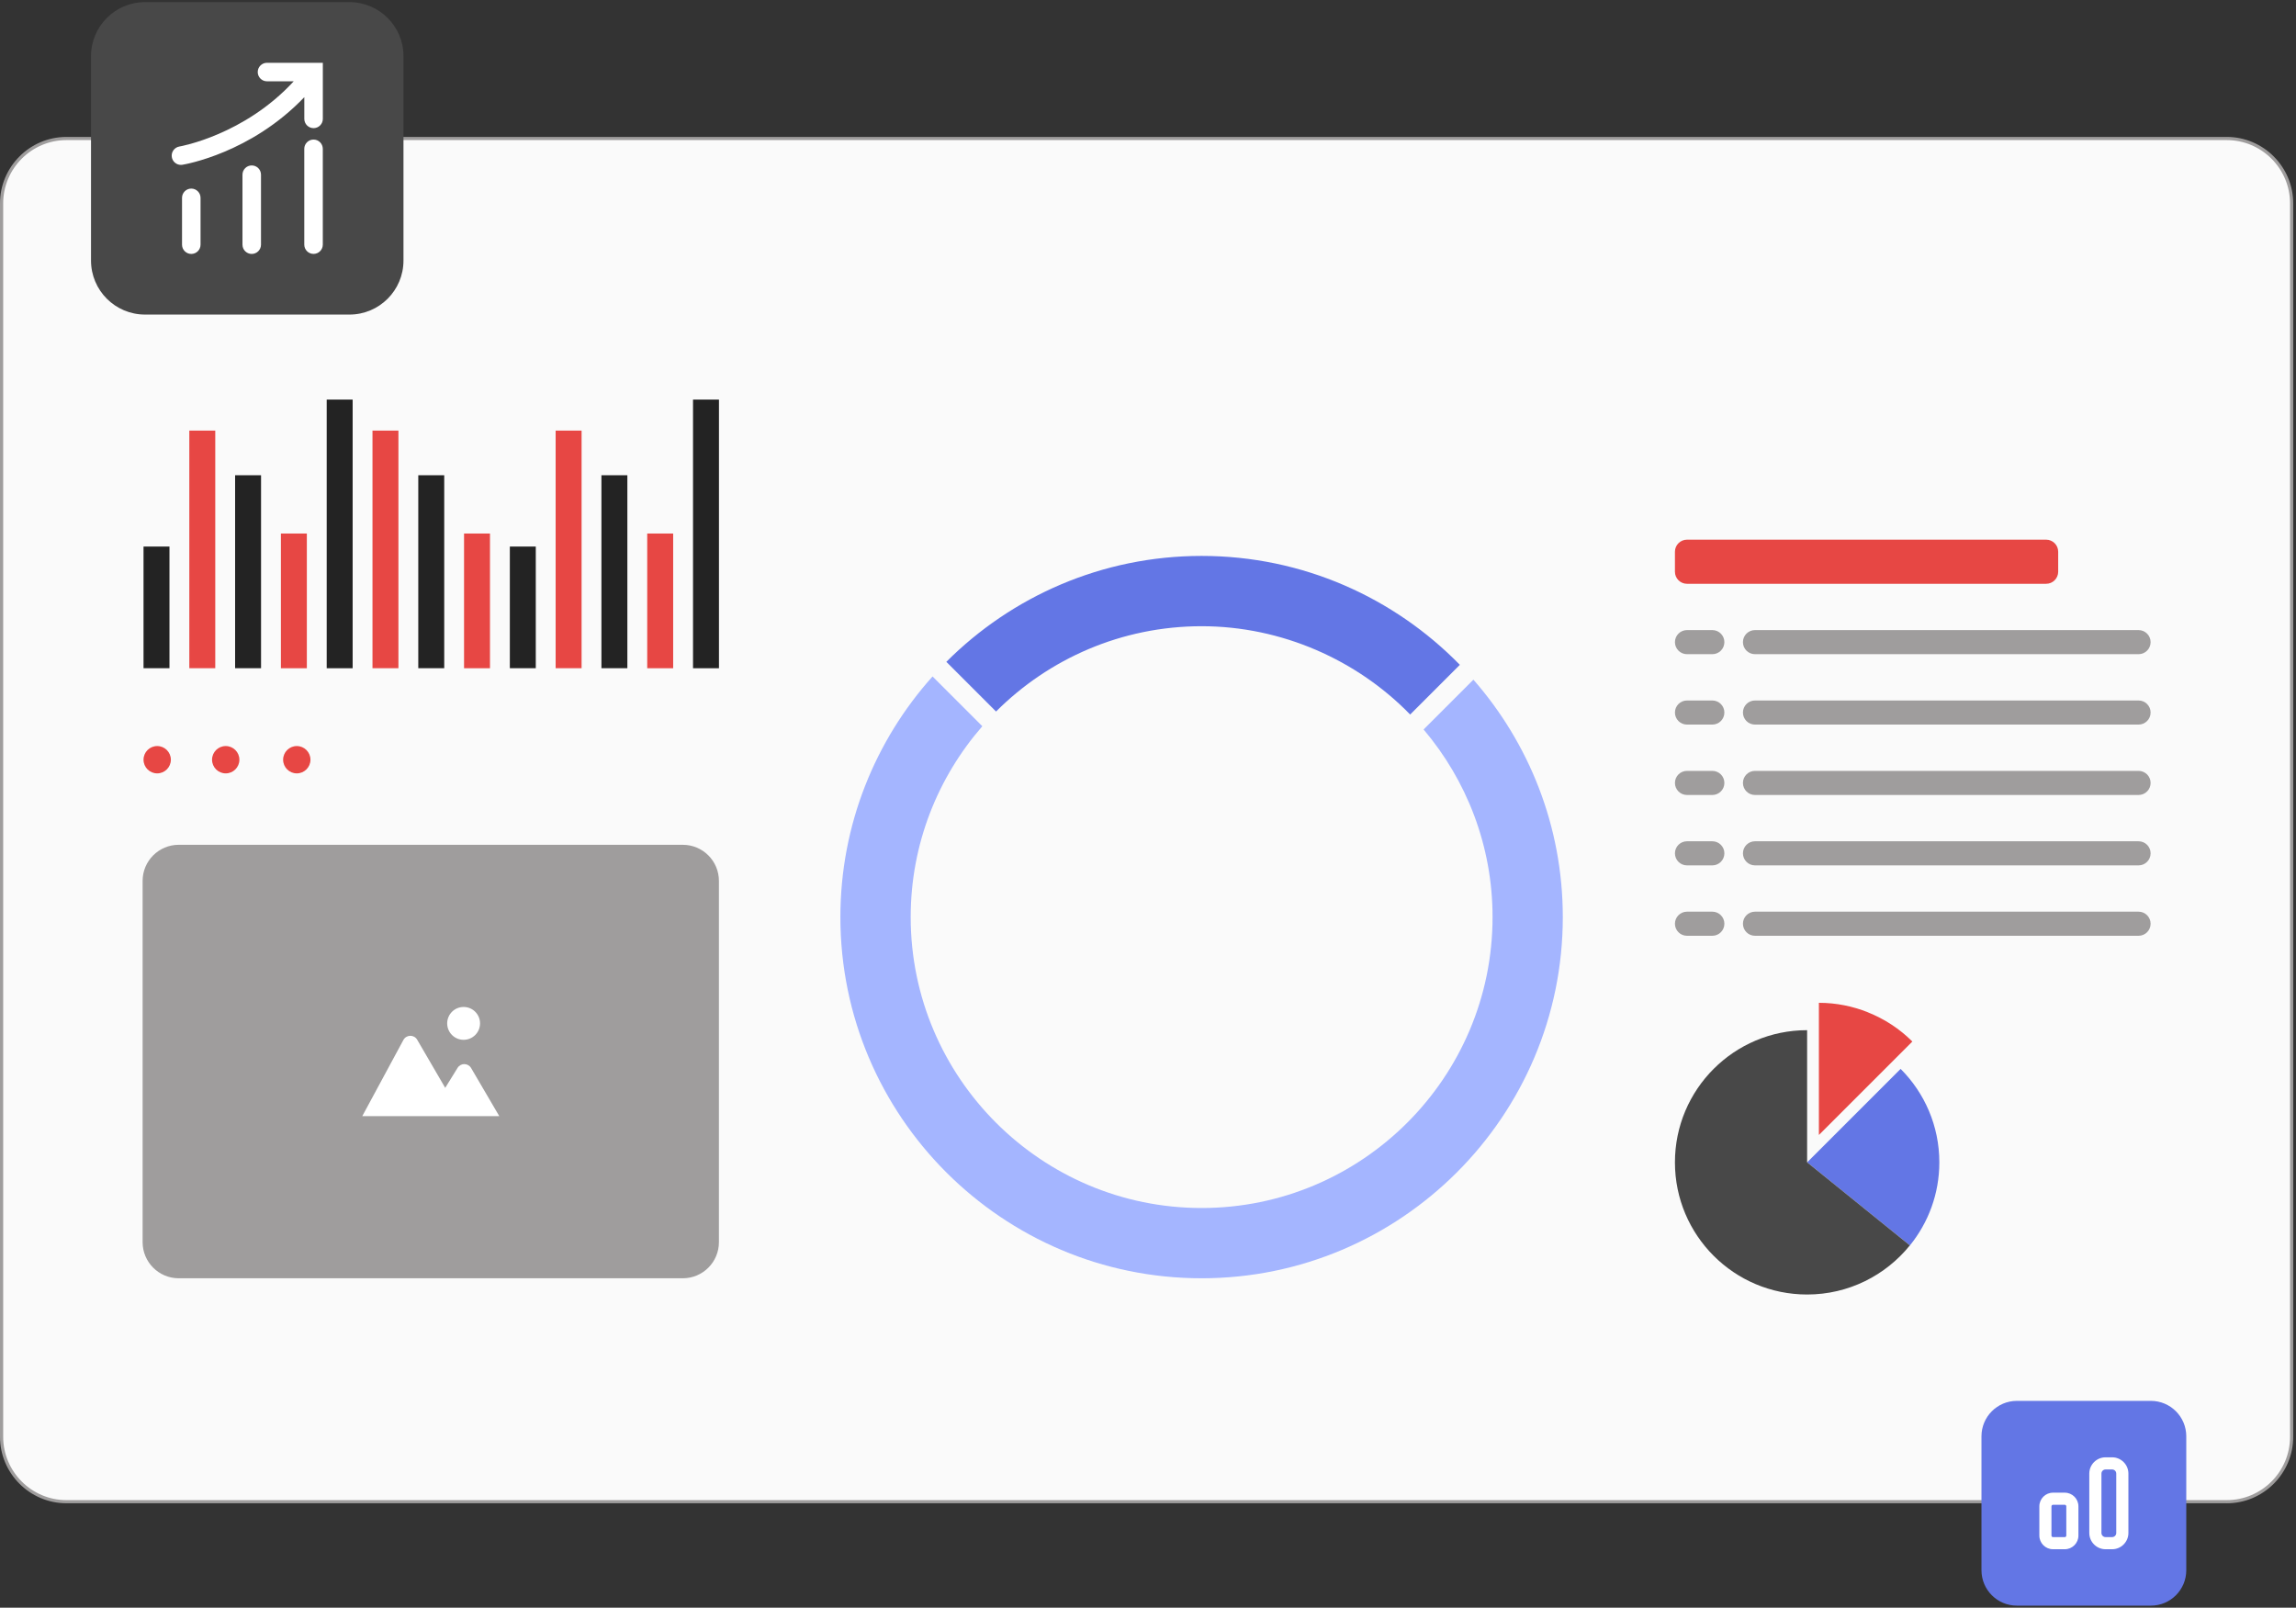 <?xml version="1.0" encoding="UTF-8"?> <svg xmlns="http://www.w3.org/2000/svg" width="724" height="507" viewBox="0 0 724 507" fill="none"><rect x="0" y="0" width="724" height="507" fill="#333333" stroke="none"/><g clip-path="url(#clip0_2883_4051)"><path d="M702.15 43.68H20.97C9.665 43.68 0.5 52.845 0.5 64.15V453.09C0.5 464.395 9.665 473.56 20.97 473.56H702.15C713.455 473.56 722.62 464.395 722.62 453.09V64.15C722.62 52.845 713.455 43.68 702.15 43.68Z" fill="#FAFAFA"></path><path d="M702.15 474.06H20.97C9.41 474.06 0 464.65 0 453.09V64.15C0 52.59 9.41 43.18 20.97 43.18H702.15C713.71 43.18 723.12 52.59 723.12 64.15V453.1C723.12 464.66 713.71 474.07 702.15 474.07V474.06ZM20.97 44.18C9.96 44.18 1 53.14 1 64.15V453.1C1 464.11 9.96 473.07 20.97 473.07H702.15C713.16 473.07 722.12 464.11 722.12 453.1V64.15C722.12 53.14 713.16 44.18 702.15 44.18H20.97Z" fill="#9F9D9D"></path><path d="M464.61 214.33L449.13 229.81L448.9 230.04C462.44 246.03 470.65 266.67 470.65 289.21C470.65 339.79 429.5 380.95 378.91 380.95C328.32 380.95 287.17 339.8 287.17 289.21C287.17 266.19 295.71 245.15 309.76 229.02L309.59 228.85L294.06 213.32C276.01 233.48 265 260.08 265 289.21C265 352.02 316.1 403.11 378.9 403.11C441.7 403.11 492.8 352.01 492.8 289.21C492.8 260.55 482.13 234.36 464.6 214.32L464.61 214.33Z" fill="#A4B5FF"></path><path d="M378.91 175.31C347.51 175.31 319.03 188.08 298.41 208.71L314.08 224.38C330.69 207.77 353.63 197.48 378.92 197.48C404.21 197.48 427.99 208.17 444.67 225.33L460.34 209.66C439.65 188.49 410.8 175.31 378.93 175.31H378.91Z" fill="#6376E5"></path><path d="M53.438 172.36H45.258V210.72H53.438V172.36Z" fill="#232323"></path><path d="M67.879 135.79H59.699V210.72H67.879V135.79Z" fill="#E74744"></path><path d="M82.317 149.87H74.137V210.72H82.317V149.87Z" fill="#232323"></path><path d="M96.758 168.25H88.578V210.73H96.758V168.25Z" fill="#E74744"></path><path d="M111.2 126.01H103.02V210.73H111.2V126.01Z" fill="#232323"></path><path d="M125.637 135.79H117.457V210.72H125.637V135.79Z" fill="#E74744"></path><path d="M140.078 149.87H131.898V210.72H140.078V149.87Z" fill="#232323"></path><path d="M154.508 168.25H146.328V210.73H154.508V168.25Z" fill="#E74744"></path><path d="M168.95 172.36H160.77V210.72H168.95V172.36Z" fill="#232323"></path><path d="M183.391 135.79H175.211V210.72H183.391V135.79Z" fill="#E74744"></path><path d="M197.828 149.87H189.648V210.72H197.828V149.87Z" fill="#232323"></path><path d="M212.27 168.25H204.09V210.73H212.27V168.25Z" fill="#E74744"></path><path d="M226.711 126.01H218.531V210.73H226.711V126.01Z" fill="#232323"></path><path d="M49.568 243.89C51.948 243.89 53.878 241.96 53.878 239.58C53.878 237.2 51.948 235.27 49.568 235.27C47.188 235.27 45.258 237.2 45.258 239.58C45.258 241.96 47.188 243.89 49.568 243.89Z" fill="#E74744"></path><path d="M71.177 243.89C73.558 243.89 75.487 241.96 75.487 239.58C75.487 237.2 73.558 235.27 71.177 235.27C68.797 235.27 66.867 237.2 66.867 239.58C66.867 241.96 68.797 243.89 71.177 243.89Z" fill="#E74744"></path><path d="M93.587 243.89C95.968 243.89 97.897 241.96 97.897 239.58C97.897 237.2 95.968 235.27 93.587 235.27C91.207 235.27 89.277 237.2 89.277 239.58C89.277 241.96 91.207 243.89 93.587 243.89Z" fill="#E74744"></path><path d="M215.309 266.41H56.359C50.068 266.41 44.969 271.509 44.969 277.8V391.72C44.969 398.01 50.068 403.11 56.359 403.11H215.309C221.599 403.11 226.699 398.01 226.699 391.72V277.8C226.699 271.509 221.599 266.41 215.309 266.41Z" fill="#9F9D9D"></path><path d="M114.23 351.98H157.44L148.55 336.8C147.6 335.18 145.28 335.16 144.29 336.75L140.39 343.06L131.55 327.88C130.57 326.2 128.14 326.24 127.21 327.95L114.23 351.99V351.98Z" fill="white"></path><path d="M146.192 327.91C149.053 327.91 151.372 325.591 151.372 322.73C151.372 319.869 149.053 317.55 146.192 317.55C143.331 317.55 141.012 319.869 141.012 322.73C141.012 325.591 143.331 327.91 146.192 327.91Z" fill="white"></path><path d="M674.352 198.7H553.402C551.303 198.7 549.602 200.401 549.602 202.5C549.602 204.599 551.303 206.3 553.402 206.3H674.352C676.45 206.3 678.152 204.599 678.152 202.5C678.152 200.401 676.45 198.7 674.352 198.7Z" fill="#9F9D9D"></path><path d="M645.21 170.19H531.96C529.862 170.19 528.16 171.891 528.16 173.99V180.3C528.16 182.399 529.862 184.1 531.96 184.1H645.21C647.309 184.1 649.01 182.399 649.01 180.3V173.99C649.01 171.891 647.309 170.19 645.21 170.19Z" fill="#E74744"></path><path d="M674.352 220.9H553.402C551.303 220.9 549.602 222.601 549.602 224.7C549.602 226.799 551.303 228.5 553.402 228.5H674.352C676.45 228.5 678.152 226.799 678.152 224.7C678.152 222.601 676.45 220.9 674.352 220.9Z" fill="#9F9D9D"></path><path d="M674.352 243.1H553.402C551.303 243.1 549.602 244.801 549.602 246.9C549.602 248.999 551.303 250.7 553.402 250.7H674.352C676.45 250.7 678.152 248.999 678.152 246.9C678.152 244.801 676.45 243.1 674.352 243.1Z" fill="#9F9D9D"></path><path d="M674.352 265.3H553.402C551.303 265.3 549.602 267.001 549.602 269.1C549.602 271.199 551.303 272.9 553.402 272.9H674.352C676.45 272.9 678.152 271.199 678.152 269.1C678.152 267.001 676.45 265.3 674.352 265.3Z" fill="#9F9D9D"></path><path d="M674.352 287.5H553.402C551.303 287.5 549.602 289.201 549.602 291.3C549.602 293.399 551.303 295.1 553.402 295.1H674.352C676.45 295.1 678.152 293.399 678.152 291.3C678.152 289.201 676.45 287.5 674.352 287.5Z" fill="#9F9D9D"></path><path d="M539.95 198.7H531.96C529.862 198.7 528.16 200.401 528.16 202.5C528.16 204.599 529.862 206.3 531.96 206.3H539.95C542.049 206.3 543.75 204.599 543.75 202.5C543.75 200.401 542.049 198.7 539.95 198.7Z" fill="#9F9D9D"></path><path d="M539.95 220.9H531.96C529.862 220.9 528.16 222.601 528.16 224.7C528.16 226.799 529.862 228.5 531.96 228.5H539.95C542.049 228.5 543.75 226.799 543.75 224.7C543.75 222.601 542.049 220.9 539.95 220.9Z" fill="#9F9D9D"></path><path d="M539.95 243.1H531.96C529.862 243.1 528.16 244.801 528.16 246.9C528.16 248.999 529.862 250.7 531.96 250.7H539.95C542.049 250.7 543.75 248.999 543.75 246.9C543.75 244.801 542.049 243.1 539.95 243.1Z" fill="#9F9D9D"></path><path d="M539.95 265.3H531.96C529.862 265.3 528.16 267.001 528.16 269.1C528.16 271.199 529.862 272.9 531.96 272.9H539.95C542.049 272.9 543.75 271.199 543.75 269.1C543.75 267.001 542.049 265.3 539.95 265.3Z" fill="#9F9D9D"></path><path d="M539.95 287.5H531.96C529.862 287.5 528.16 289.201 528.16 291.3C528.16 293.399 529.862 295.1 531.96 295.1H539.95C542.049 295.1 543.75 293.399 543.75 291.3C543.75 289.201 542.049 287.5 539.95 287.5Z" fill="#9F9D9D"></path><path d="M589.011 319.23C584.231 317.32 579.021 316.24 573.551 316.24V357.92L603.021 328.45C599.061 324.49 594.291 321.35 589.001 319.24L589.011 319.23Z" fill="#E74744"></path><path d="M599.322 337.08L569.852 366.55L602.252 392.75C608.052 385.59 611.532 376.48 611.532 366.55C611.532 355.04 606.862 344.62 599.322 337.08Z" fill="#6376E5"></path><path d="M569.84 324.87C546.82 324.87 528.16 343.53 528.16 366.55C528.16 389.57 546.82 408.23 569.84 408.23C582.93 408.23 594.6 402.18 602.24 392.74L569.84 366.54V324.86V324.87Z" fill="#484848"></path><path d="M678.23 441.77H635.99C629.821 441.77 624.82 446.771 624.82 452.94V495.18C624.82 501.349 629.821 506.35 635.99 506.35H678.23C684.399 506.35 689.4 501.349 689.4 495.18V452.94C689.4 446.771 684.399 441.77 678.23 441.77Z" fill="#6376E5"></path><path d="M651.08 488.56H647.38C645 488.56 643.07 486.63 643.07 484.25V475.03C643.07 472.65 645 470.72 647.38 470.72H651.08C653.46 470.72 655.39 472.65 655.39 475.03V484.25C655.39 486.63 653.46 488.56 651.08 488.56ZM647.38 474.54C647.11 474.54 646.89 474.76 646.89 475.03V484.25C646.89 484.52 647.11 484.74 647.38 484.74H651.08C651.35 484.74 651.57 484.52 651.57 484.25V475.03C651.57 474.76 651.35 474.54 651.08 474.54H647.38Z" fill="white"></path><path d="M666.02 488.56H663.95C661.12 488.56 658.82 486.26 658.82 483.43V464.7C658.82 461.87 661.12 459.57 663.95 459.57H666.02C668.85 459.57 671.15 461.87 671.15 464.7V483.43C671.15 486.26 668.85 488.56 666.02 488.56ZM663.95 463.4C663.23 463.4 662.65 463.98 662.65 464.7V483.43C662.65 484.15 663.23 484.73 663.95 484.73H666.02C666.74 484.73 667.32 484.15 667.32 483.43V464.7C667.32 463.98 666.74 463.4 666.02 463.4H663.95Z" fill="white"></path><path d="M110.189 0.67H45.739C36.328 0.67 28.699 8.299 28.699 17.71V82.16C28.699 91.571 36.328 99.2 45.739 99.2H110.189C119.6 99.2 127.229 91.571 127.229 82.16V17.71C127.229 8.299 119.6 0.67 110.189 0.67Z" fill="#484848"></path><path d="M84.189 19.8C82.579 19.8 81.269 21.11 81.269 22.72C81.269 24.33 82.579 25.64 84.189 25.64H92.619C76.999 42.6 56.899 46.15 56.589 46.2C54.999 46.46 53.919 47.96 54.179 49.55C54.409 50.98 55.649 52 57.059 52C57.219 52 57.369 51.99 57.529 51.96C58.489 51.8 79.139 48.26 95.959 30.64V37.49C95.959 39.1 97.269 40.41 98.879 40.41C100.489 40.41 101.799 39.1 101.799 37.49V19.8H84.199H84.189Z" fill="white"></path><path d="M60.318 59.47C58.708 59.47 57.398 60.78 57.398 62.39V77.16C57.398 78.77 58.708 80.08 60.318 80.08C61.928 80.08 63.238 78.77 63.238 77.16V62.39C63.238 60.78 61.928 59.47 60.318 59.47Z" fill="white"></path><path d="M79.381 52.17C77.771 52.17 76.461 53.48 76.461 55.09V77.16C76.461 78.77 77.771 80.08 79.381 80.08C80.991 80.08 82.301 78.77 82.301 77.16V55.09C82.301 53.48 80.991 52.17 79.381 52.17Z" fill="white"></path><path d="M98.869 44.01C97.259 44.01 95.949 45.32 95.949 46.93V77.15C95.949 78.76 97.259 80.07 98.869 80.07C100.479 80.07 101.789 78.76 101.789 77.15V46.93C101.789 45.32 100.479 44.01 98.869 44.01Z" fill="white"></path></g><defs><clipPath id="clip0_2883_4051"><rect width="723.12" height="505.68" fill="white" transform="translate(0 0.67)"></rect></clipPath></defs></svg> 